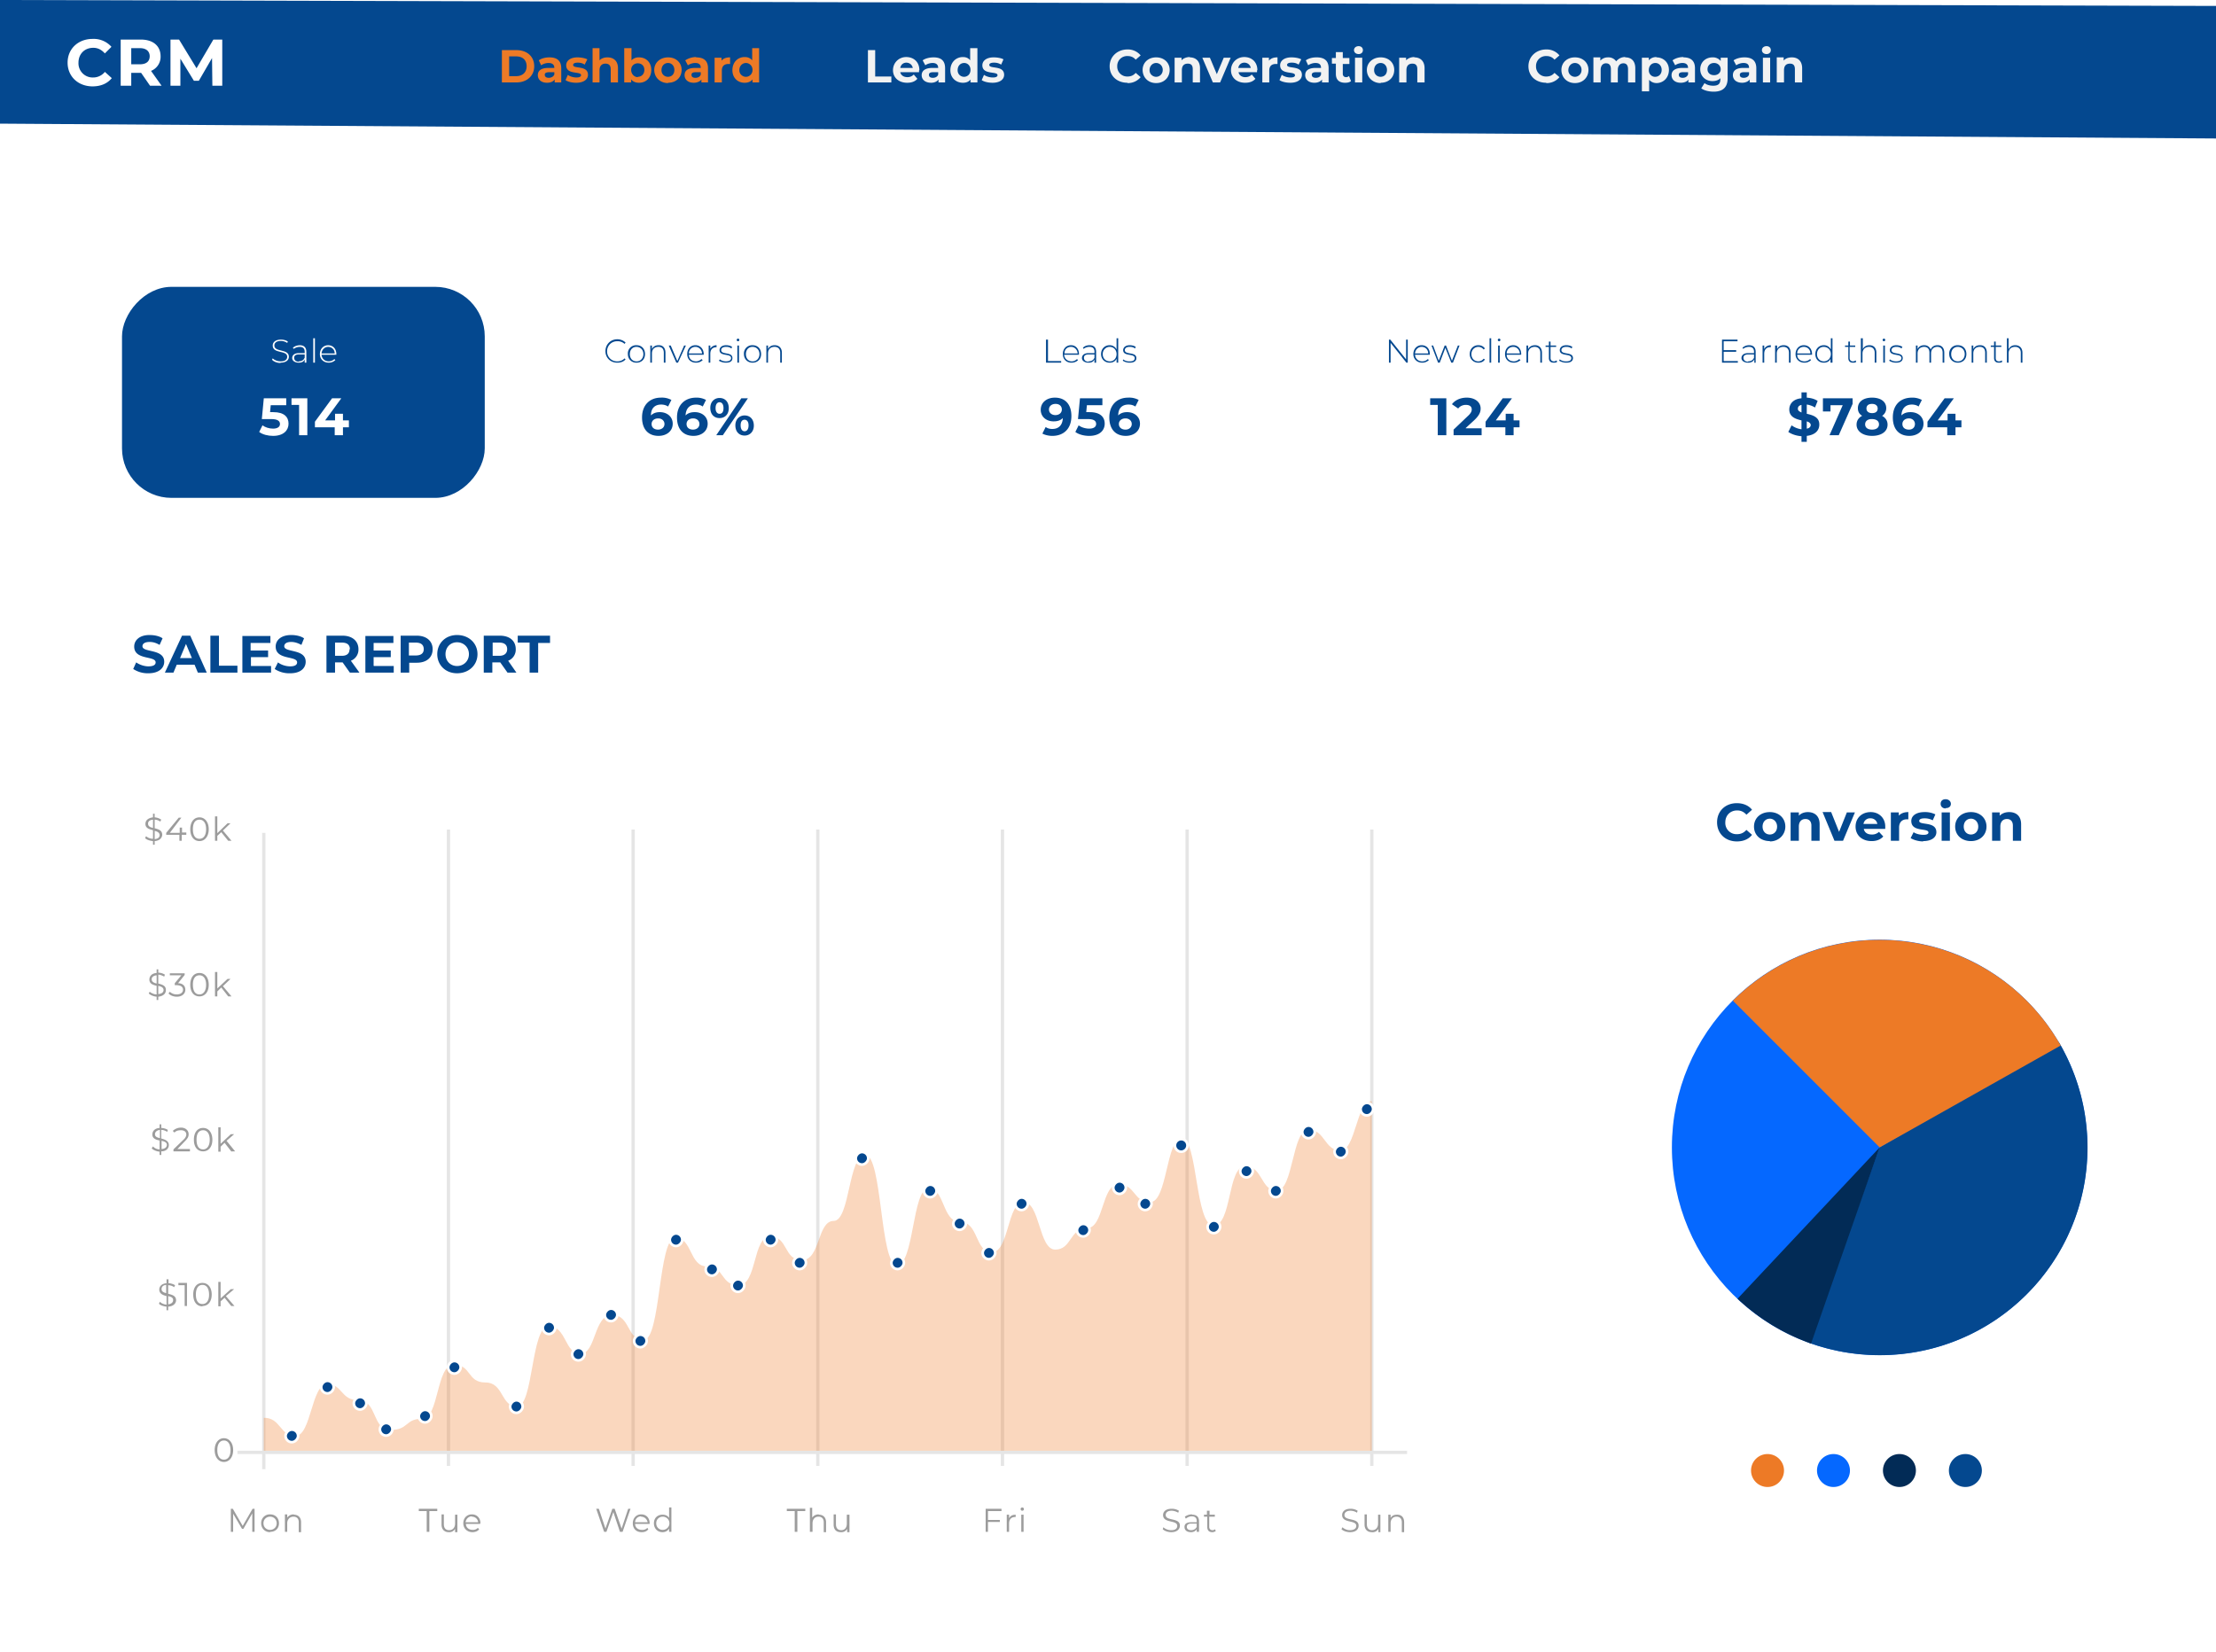 <svg width="672" height="501" fill="none" xmlns="http://www.w3.org/2000/svg"><g clip-path="url(#a)"><path fill="#fff" d="M0 0h672v501H0z"/><path d="M79.5 114.3h-2.1l.5-5.2h9.6v-3.5H74.3l-1.1 12.2h5.4c4.6 0 6 1.3 6 3.5 0 2-1.8 3.4-4.7 3.4-2.6 0-5-.9-6.6-2.2l-1.8 3.2a14 14 0 0 0 8.4 2.6c6 0 8.9-3.2 8.9-7.2s-2.7-6.8-9.3-6.8Zm31.7 5h-4V115h-4v4.5H96l10.4-13.8h-4.5L91 120v3h12.3v5h4v-5h4v-3.6Zm-.3-13.7v3.5h4.8V128h4.1v-22.4H111Z" fill="#fff"/><g clip-path="url(#b)"><path fill="#fff" d="M0 2h672v501H0z"/><path d="M79.5 116.3h-2.1l.5-5.2h9.6v-3.5H74.3l-1.1 12.2h5.4c4.6 0 6 1.3 6 3.5 0 2-1.8 3.4-4.7 3.4-2.6 0-5-.9-6.6-2.2l-1.8 3.2a14 14 0 0 0 8.4 2.6c6 0 8.9-3.2 8.9-7.2s-2.7-6.8-9.3-6.8Zm31.7 5h-4V117h-4v4.5H96l10.4-13.8h-4.5L91 122v3h12.3v5h4v-5h4v-3.6Zm-.3-13.7v3.5h4.8V130h4.1v-22.4H111Z" fill="#fff"/><g filter="url(#c)"><rect x="24" y="224" width="426" height="254" rx="15" fill="#fff"/></g><path d="m76.6 457.6-3 5.2-3-5.2H70v7h.7v-5.5l2.7 4.6h.4l2.7-4.7v5.6h.7v-7h-.6Zm5.3 7c1.6 0 2.7-1 2.7-2.6s-1.1-2.7-2.7-2.7a2.6 2.6 0 0 0-2.7 2.7c0 1.6 1.2 2.7 2.7 2.7Zm0-.6c-1.1 0-2-.8-2-2s.9-2 2-2 2 .8 2 2-.9 2-2 2Zm7.2-4.7c-.9 0-1.6.4-2 1v-1h-.7v5.3h.7V462c0-1.2.8-2 1.9-2 1 0 1.6.6 1.6 1.7v3h.7v-3c0-1.5-.9-2.3-2.2-2.3Z" fill="#9C9C9C"/><path fill="#E5E5E5" d="M79.5 252.6h1v193h-1z"/><path d="M129.4 464.6h.8v-6.3h2.4v-.7H127v.7h2.4v6.3Zm8.6-5.2v2.7c0 1.2-.7 2-1.8 2-1 0-1.6-.6-1.6-1.8v-3h-.7v3.1c0 1.5.9 2.3 2.2 2.3a2 2 0 0 0 1.9-1v1h.7v-5.3h-.7Zm7.7 2.6c0-1.6-1.1-2.7-2.6-2.7s-2.6 1.1-2.6 2.7 1.2 2.7 2.8 2.7c.8 0 1.6-.3 2-.9l-.4-.4a2 2 0 0 1-1.6.6c-1.1 0-2-.7-2-1.8h4.3v-.2Zm-2.6-2c1 0 1.8.7 1.9 1.7h-3.8c.1-1 .9-1.8 1.9-1.8Z" fill="#9C9C9C"/><path fill="#E5E5E5" d="M135.5 251.6h1v193h-1z"/><path d="m190.5 457.6-2 6-2.1-6h-.7l-2.1 6-2-6h-.8l2.4 7h.7l2.1-6 2 6h.8l2.4-7h-.7Zm6.5 4.4c0-1.6-1-2.7-2.6-2.7-1.4 0-2.5 1.1-2.5 2.7s1 2.7 2.7 2.7c.9 0 1.6-.3 2-.9l-.3-.4a2 2 0 0 1-1.7.6c-1.1 0-2-.7-2-1.8h4.4v-.2Zm-2.6-2c1 0 1.8.7 2 1.7h-3.8c0-1 .8-1.8 1.8-1.8Zm8.5-2.8v3.2c-.4-.7-1.1-1-2-1-1.5 0-2.6 1-2.6 2.6s1.1 2.7 2.6 2.7c.9 0 1.6-.4 2-1.1v1h.7v-7.4h-.7Zm-2 6.8c-1 0-1.9-.8-1.9-2s.9-2 2-2c1 0 2 .8 2 2s-1 2-2 2Z" fill="#9C9C9C"/><path fill="#E5E5E5" d="M191.5 251.6h1v193h-1z"/><path d="M241 464.6h.8v-6.3h2.4v-.7h-5.6v.7h2.4v6.3Zm7.3-5.3c-.9 0-1.6.4-2 1v-3h-.7v7.3h.8V462c0-1.2.7-2 1.8-2 1 0 1.6.6 1.6 1.7v3h.7v-3c0-1.5-.9-2.3-2.2-2.3Zm8.5 0v2.8c0 1.2-.6 2-1.7 2-1 0-1.6-.6-1.6-1.8v-3h-.7v3.1c0 1.5.8 2.3 2.2 2.3a2 2 0 0 0 1.9-1v1h.7v-5.3h-.8Z" fill="#9C9C9C"/><path fill="#E5E5E5" d="M247.5 251.6h1v193h-1z"/><path d="M303.7 458.3v-.7h-4.8v7h.7v-3h3.6v-.6h-3.6v-2.7h4Zm2.3 2.1v-1h-.7v5.2h.7V462c0-1.2.7-1.9 1.8-1.9h.2v-.7c-1 0-1.7.4-2 1.1Zm4-2.2c.3 0 .5-.2.5-.5s-.2-.5-.5-.5-.5.2-.5.5.2.5.5.5Zm-.3 6.4h.7v-5.2h-.7v5.2Z" fill="#9C9C9C"/><path fill="#E5E5E5" d="M303.5 251.6h1v193h-1z"/><path d="M355.2 464.7c1.7 0 2.6-.9 2.6-2 0-2.5-4.3-1.3-4.3-3.2 0-.7.5-1.3 1.8-1.3.6 0 1.3.2 2 .6l.2-.6a4 4 0 0 0-2.2-.6c-1.8 0-2.6.9-2.6 1.9 0 2.6 4.3 1.4 4.3 3.3 0 .7-.5 1.3-1.8 1.3-1 0-1.9-.4-2.4-.9l-.2.6c.5.5 1.5.9 2.6.9Zm6.3-5.4c-.9 0-1.6.3-2.2.7l.3.6c.5-.4 1.1-.7 1.8-.7 1 0 1.5.5 1.5 1.4v.4h-1.7c-1.5 0-2 .6-2 1.4 0 1 .7 1.6 2 1.6.8 0 1.4-.4 1.7-.9v.8h.7v-3.2c0-1.4-.8-2-2.1-2Zm-.3 4.8c-.8 0-1.3-.4-1.3-1 0-.5.3-1 1.3-1h1.7v1c-.3.6-.9 1-1.7 1Zm7.2-.3c-.2.2-.4.3-.7.3-.6 0-1-.4-1-1V460h1.7v-.6h-1.6v-1.2h-.8v1.2h-.9v.6h1v3.1c0 1 .5 1.6 1.5 1.6.4 0 .8-.1 1.1-.4l-.3-.5Z" fill="#9C9C9C"/><path fill="#E5E5E5" d="M359.5 251.6h1v193h-1z"/><path d="M409.4 464.7c1.8 0 2.6-.9 2.6-2 0-2.5-4.3-1.3-4.3-3.2 0-.7.6-1.3 1.8-1.3.7 0 1.4.2 2 .6l.2-.6a4 4 0 0 0-2.2-.6c-1.7 0-2.5.9-2.5 1.9 0 2.6 4.3 1.4 4.3 3.3 0 .7-.6 1.3-2 1.3-.8 0-1.7-.4-2.2-.9l-.3.6c.5.5 1.5.9 2.6.9Zm8.5-5.3v2.7c0 1.2-.7 2-1.8 2-1 0-1.6-.6-1.6-1.8v-3h-.7v3.1c0 1.5.9 2.3 2.2 2.3a2 2 0 0 0 2-1v1h.6v-5.3h-.7Zm5.8 0c-1 0-1.6.3-2 1v-1h-.7v5.2h.7V462c0-1.2.7-2 1.8-2 1 0 1.6.6 1.6 1.7v3h.7v-3c0-1.5-.8-2.3-2.1-2.3Z" fill="#9C9C9C"/><path fill="#E5E5E5" d="M415.5 251.6h1v193h-1z"/><path d="M67.9 443.4c1.6 0 2.8-1.4 2.8-3.6s-1.2-3.6-2.8-3.6c-1.6 0-2.8 1.4-2.8 3.6s1.2 3.6 2.8 3.6Zm0-.7c-1.2 0-2-1-2-2.9s.8-2.9 2-2.9 2 1 2 3c0 1.8-.8 2.8-2 2.8ZM53.4 394.4c0-1.4-1.2-1.7-2.4-2v-2.6c.6 0 1.3.2 1.8.6l.3-.6a4 4 0 0 0-2-.6V388h-.6v1.2c-1.5.1-2.2 1-2.2 1.9 0 1.3 1.1 1.7 2.2 2v2.6c-.8-.1-1.6-.4-2-.9l-.3.6c.4.5 1.4.8 2.3.9v1.1h.5v-1.1c1.6-.1 2.4-1 2.4-2ZM49 391c0-.7.4-1.2 1.4-1.3v2.5c-.8-.2-1.4-.5-1.4-1.2Zm2 4.6v-2.5c.8.2 1.5.4 1.5 1.2 0 .7-.5 1.2-1.6 1.3Zm3.1-6.5v.7H56v6.3h.7v-7h-2.4Zm7.3 7c1.6 0 2.8-1.2 2.8-3.5 0-2.2-1.2-3.5-2.8-3.5-1.7 0-2.8 1.3-2.8 3.5 0 2.3 1.1 3.6 2.8 3.6Zm0-.6c-1.3 0-2-1-2-2.9 0-1.8.7-2.9 2-2.9 1.2 0 2 1 2 3 0 1.8-.8 2.8-2 2.8Zm8.7.6h1l-2.6-3L71 391H70l-3.1 2.8v-5h-.7v7.4h.7v-1.5l1.2-1.1 2.1 2.6ZM51.2 347.3c0-1.3-1.2-1.7-2.3-2v-2.6c.6 0 1.2.2 1.8.6l.2-.6a4 4 0 0 0-2-.6V341h-.5v1.1c-1.5.1-2.2 1-2.2 2 0 1.2 1.1 1.6 2.2 1.8v2.7c-.8 0-1.6-.4-2-.9l-.4.6c.5.5 1.4.9 2.4 1v1h.5v-1.1c1.6 0 2.3-1 2.3-1.9ZM47 344c0-.6.5-1.2 1.5-1.3v2.5c-.8-.2-1.5-.4-1.5-1.2Zm2 4.6V346c.9.2 1.6.5 1.6 1.2s-.5 1.2-1.6 1.3Zm4.7 0 2.3-2.4c1-1 1.2-1.5 1.2-2.2 0-1.2-1-2-2.3-2-1.1 0-2 .5-2.5 1l.5.5c.5-.5 1-.7 2-.7s1.6.5 1.6 1.3c0 .4-.2 1-1 1.7l-2.9 2.8v.6h5v-.7h-4Zm7.9.6c1.6 0 2.8-1.3 2.8-3.5 0-2.3-1.2-3.6-2.8-3.6-1.7 0-2.8 1.3-2.8 3.6 0 2.2 1.1 3.5 2.8 3.5Zm0-.6c-1.3 0-2-1-2-3 0-1.8.7-2.8 2-2.8 1.2 0 2 1 2 2.9 0 1.8-.8 2.9-2 2.9Zm8.7.6h1l-2.6-3.2L71 344H70l-3.1 2.9v-5h-.7v7.4h.7v-1.5l1.2-1.2 2.1 2.7ZM50.3 300.2c0-1.3-1.2-1.6-2.3-1.9v-2.7c.6 0 1.2.3 1.8.6l.2-.6a4 4 0 0 0-2-.6V294h-.5v1.1c-1.5.1-2.2 1-2.2 2 0 1.3 1.1 1.6 2.2 1.9v2.6c-.8 0-1.6-.4-2.1-.8l-.3.5c.5.5 1.4.9 2.4 1v1h.5v-1c1.6-.2 2.3-1 2.3-2ZM46 297c0-.6.5-1.1 1.5-1.2v2.5c-.8-.2-1.5-.5-1.5-1.3Zm2 4.6V299c.9.2 1.6.5 1.6 1.3 0 .6-.5 1.1-1.6 1.2Zm6-3.4 2-2.5v-.5h-4.5v.6H55l-2 2.4v.6h.5c1.3 0 2 .5 2 1.4 0 .8-.7 1.4-1.9 1.4a3 3 0 0 1-2.1-.8l-.4.5c.5.6 1.5 1 2.5 1 1.7 0 2.6-1 2.6-2.1 0-1.2-.8-2-2.3-2Zm6.5 4c1.6 0 2.8-1.3 2.8-3.5 0-2.3-1.2-3.6-2.8-3.6-1.7 0-2.8 1.3-2.8 3.6 0 2.2 1.1 3.5 2.8 3.5Zm0-.6c-1.3 0-2-1-2-3 0-1.8.7-2.8 2-2.8 1.2 0 2 1 2 2.9 0 1.8-.8 2.9-2 2.9Zm8.7.6h1l-2.6-3.1 2.3-2.2H69l-3.1 2.9v-5h-.7v7.4h.7v-1.5l1.2-1.2 2.1 2.7ZM49.2 253.2c0-1.4-1.2-1.7-2.3-2v-2.6c.5 0 1.2.2 1.7.6l.3-.6a4 4 0 0 0-2-.7v-1.1h-.5v1.1c-1.6.2-2.3 1-2.3 2 0 1.3 1.2 1.6 2.3 1.9v2.6c-.9 0-1.7-.4-2.1-.8l-.3.6c.5.5 1.4.8 2.4.9v1.1h.5v-1.1c1.5-.1 2.3-1 2.3-2Zm-4.3-3.4c0-.6.4-1.1 1.5-1.2v2.5c-.9-.2-1.5-.5-1.5-1.3Zm2 4.6V252c.8.2 1.5.5 1.5 1.3 0 .6-.4 1.1-1.5 1.2Zm9.7-1.9h-1.4V251h-.7v1.6h-3L55 248h-.8l-3.8 4.6v.6h4v1.8h.7v-1.8h1.4v-.7Zm3.9 2.6c1.6 0 2.8-1.4 2.8-3.6s-1.2-3.6-2.8-3.6c-1.7 0-2.8 1.4-2.8 3.6s1.1 3.6 2.8 3.6Zm0-.7c-1.3 0-2-1-2-2.9s.7-2.9 2-2.9c1.2 0 2 1 2 2.9s-.8 2.9-2 2.9Zm8.7.6h1l-2.6-3.1 2.3-2.2H69l-3.1 3v-5.1h-.7v7.4h.7v-1.5l1.2-1.1 2.1 2.6Z" fill="#9C9C9C"/><path d="M45 204.2c3.2 0 4.8-1.6 4.8-3.5 0-4-6.6-2.7-6.6-4.7 0-.7.6-1.3 2.2-1.3 1 0 2 .3 3 .9l.9-2c-1-.7-2.5-1-4-1-3 0-4.6 1.6-4.6 3.5 0 4.2 6.5 2.7 6.5 4.8 0 .7-.6 1.2-2.2 1.2-1.3 0-2.7-.5-3.7-1.2l-.9 2a8 8 0 0 0 4.6 1.3ZM60 204h2.7l-5-11.2h-2.5L50 204h2.6l1-2.4H59l1 2.4Zm-5.4-4.4 1.8-4.3 1.8 4.3h-3.6Zm9.3 4.4H72v-2.1h-5.6v-9.1h-2.6V204Zm12.2-2v-2.7h5.2v-2H76V195H82v-2.1h-8.5V204h8.7v-2h-6Zm11.9 2.2c3.2 0 4.7-1.6 4.7-3.5 0-4-6.5-2.7-6.5-4.7 0-.7.6-1.3 2.1-1.3 1 0 2 .3 3.1.9l.8-2c-1-.7-2.5-1-3.9-1-3.1 0-4.7 1.6-4.7 3.5 0 4.2 6.5 2.7 6.5 4.8 0 .7-.6 1.2-2.1 1.2-1.4 0-2.8-.5-3.7-1.2l-1 2a8 8 0 0 0 4.7 1.3Zm21-.2-2.6-3.6a3.6 3.6 0 0 0 2.3-3.5c0-2.5-1.9-4.1-4.8-4.1h-4.9V204h2.6v-3.1h2.3l2.2 3.1h2.8Zm-3-7.1c0 1.2-.7 2-2.3 2h-2.1v-4h2.1c1.6 0 2.4.7 2.4 2Zm7.3 5v-2.6h5.2v-2h-5.2V195h6v-2.1h-8.5V204h8.6v-2h-6Zm13-9.1h-4.8V204h2.6v-3h2.3c3 0 4.8-1.6 4.8-4.1 0-2.5-1.9-4.1-4.8-4.1Zm0 6H124v-3.9h2.1c1.6 0 2.4.7 2.4 2 0 1.2-.8 1.9-2.4 1.9Zm12.3 5.4c3.6 0 6.2-2.5 6.2-5.8s-2.6-5.8-6.2-5.8c-3.5 0-6 2.5-6 5.8s2.5 5.8 6 5.8Zm0-2.2c-2 0-3.5-1.5-3.5-3.6s1.5-3.6 3.5-3.6 3.6 1.5 3.6 3.6-1.6 3.6-3.6 3.6Zm18 2-2.5-3.6a3.6 3.6 0 0 0 2.3-3.5c0-2.5-1.8-4.1-4.8-4.1h-4.9V204h2.6v-3.1h2.4l2.2 3.1h2.7Zm-2.8-7.1c0 1.2-.8 2-2.4 2h-2v-4h2c1.6 0 2.4.7 2.4 2Zm6.9 7.1h2.5v-9h3.6v-2.2H157v2.1h3.6v9.1Z" fill="#04488F"/><g filter="url(#d)"><rect x="481" y="219" width="170" height="254" rx="15" fill="#fff"/></g><circle cx="570" cy="348" r="63" fill="#0568FF"/><path d="M624.3 316a63 63 0 0 1-75.6 91.3L570 348l54.3-32Z" fill="#04488F"/><path d="M525.5 303.5a63 63 0 0 1 99.4 13.6L570 348l-44.5-44.5Z" fill="#ED7A26"/><path d="M549.2 407.5a63 63 0 0 1-22.3-13.6L570 348l-20.8 59.5Z" fill="#022B56"/><path fill="#E5E5E5" d="M72 440h354.7v1H72z"/><circle cx="536" cy="446" r="5" fill="#ED7A26"/><circle cx="556" cy="446" r="5" fill="#0568FF"/><circle cx="576" cy="446" r="5" fill="#022B56"/><circle cx="596" cy="446" r="5" fill="#04488F"/><path d="M526.7 255.2c2 0 3.6-.7 4.6-2l-1.7-1.5c-.7.8-1.6 1.3-2.8 1.3a3.4 3.4 0 0 1-3.6-3.6c0-2.1 1.5-3.6 3.6-3.6 1.2 0 2.1.5 2.8 1.3l1.7-1.5c-1-1.3-2.7-2-4.6-2-3.5 0-6 2.4-6 5.8s2.5 5.8 6 5.8Zm10 0c2.7 0 4.7-2 4.7-4.5 0-2.6-2-4.4-4.7-4.4-2.8 0-4.8 1.8-4.8 4.4 0 2.6 2 4.4 4.8 4.4Zm0-2.1c-1.3 0-2.2-1-2.2-2.4 0-1.5 1-2.4 2.2-2.4 1.2 0 2.2 1 2.2 2.4 0 1.5-1 2.4-2.2 2.4Zm11.6-6.8c-1.2 0-2.2.4-2.8 1.1v-1H543v8.6h2.5v-4.3c0-1.5.8-2.3 2-2.3 1.1 0 1.8.7 1.8 2v4.6h2.5v-5c0-2.6-1.6-3.7-3.6-3.7Zm11.8 0-2.4 6-2.4-6h-2.6l3.6 8.7h2.6l3.6-8.6h-2.4Zm11.6 4.4c0-2.7-2-4.4-4.4-4.4-2.7 0-4.6 1.8-4.6 4.4 0 2.6 1.9 4.4 4.9 4.4 1.5 0 2.7-.5 3.5-1.4l-1.3-1.4a3 3 0 0 1-2.2.8c-1.3 0-2.2-.6-2.4-1.7h6.5v-.7Zm-4.4-2.5a2 2 0 0 1 2 1.7h-4.2a2 2 0 0 1 2.2-1.7Zm8.5-.7v-1.1h-2.4v8.6h2.5v-4c0-1.7 1-2.5 2.3-2.5h.5v-2.2c-1.3 0-2.3.4-3 1.2Zm7.4 7.6c2.5 0 4-1.1 4-2.7 0-3.4-5.2-2-5.2-3.4 0-.5.5-.8 1.6-.8a5 5 0 0 1 2.5.6l.8-1.8a7 7 0 0 0-3.3-.7c-2.5 0-4 1.1-4 2.7 0 3.5 5.2 2 5.2 3.5 0 .4-.4.7-1.5.7s-2.3-.3-3-.8l-.9 1.8c.8.5 2.3 1 3.8 1Zm6.8-10c1 0 1.6-.5 1.6-1.3s-.7-1.4-1.6-1.4c-1 0-1.5.6-1.5 1.4 0 .8.6 1.4 1.5 1.4Zm-1.2 9.9h2.5v-8.6h-2.5v8.6Zm8.9.1c2.7 0 4.7-1.8 4.7-4.4 0-2.6-2-4.4-4.7-4.4-2.8 0-4.8 1.8-4.8 4.4 0 2.6 2 4.4 4.8 4.4Zm0-2c-1.3 0-2.2-1-2.2-2.4 0-1.5 1-2.4 2.2-2.4 1.2 0 2.2 1 2.2 2.4 0 1.5-1 2.4-2.2 2.4Zm11.6-6.8c-1.2 0-2.2.4-2.9 1.1v-1h-2.3v8.6h2.5v-4.3c0-1.5.8-2.3 2-2.3 1.1 0 1.8.7 1.8 2v4.6h2.5v-5c0-2.6-1.6-3.7-3.6-3.7Z" fill="#04488F"/></g><g filter="url(#e)"><rect width="110" height="64" rx="15" transform="matrix(1 0 0 -1 156 147)" fill="#fff"/></g><g filter="url(#f)"><rect width="110" height="64" rx="15" transform="matrix(1 0 0 -1 37 147)" fill="#04488F"/></g><g filter="url(#g)"><rect width="110" height="64" rx="15" transform="matrix(1 0 0 -1 275 147)" fill="#fff"/></g><g filter="url(#h)"><rect width="110" height="64" rx="15" transform="matrix(1 0 0 -1 394 147)" fill="#fff"/></g><g filter="url(#i)"><rect width="110" height="64" rx="15" transform="matrix(1 0 0 -1 513 147)" fill="#fff"/></g><path d="m0 0 672 1.8V42L0 37.5V0ZM200.1 125c-1.1 0-2 .3-2.7 1 0-2.2 1.2-3.3 3.1-3.3.8 0 1.5.2 2.1.6l1-2a6 6 0 0 0-3.2-.7c-3.3 0-5.7 2.2-5.7 6 0 3.7 2 5.6 5 5.6 2.4 0 4.3-1.4 4.3-3.7 0-2.1-1.7-3.5-3.9-3.5Zm-.5 5.3c-1.3 0-2-.7-2-1.7s.8-1.7 2-1.7c1.1 0 1.9.7 1.9 1.7s-.8 1.7-2 1.7Zm11.1-5.3c-1.2 0-2.1.3-2.8 1 .1-2.2 1.3-3.3 3.2-3.3.7 0 1.5.2 2 .6l1-2a6 6 0 0 0-3-.7c-3.4 0-5.8 2.2-5.8 6 0 3.7 2 5.6 5 5.6 2.4 0 4.3-1.4 4.3-3.7 0-2.1-1.7-3.5-3.9-3.5Zm-.5 5.3c-1.3 0-2-.7-2-1.7s.8-1.7 2-1.7c1.1 0 1.9.7 1.9 1.7s-.8 1.7-2 1.7Zm8-3.5c1.6 0 2.8-1.1 2.8-3 0-2-1.2-3.1-2.8-3.1-1.6 0-2.8 1.2-2.8 3 0 2 1.2 3.1 2.8 3.1Zm-1 5.2h2l7.6-11.2h-2l-7.6 11.2Zm1-6.5c-.7 0-1.2-.6-1.2-1.7 0-1.2.5-1.8 1.2-1.8s1.2.6 1.2 1.8c0 1.2-.5 1.7-1.2 1.7Zm7.6 6.6c1.6 0 2.8-1.2 2.8-3 0-2-1.2-3.1-2.8-3.1-1.6 0-2.8 1.2-2.8 3 0 2 1.2 3.1 2.8 3.1Zm0-1.3c-.7 0-1.2-.6-1.2-1.8 0-1.2.5-1.7 1.2-1.7s1.2.6 1.2 1.7c0 1.2-.5 1.8-1.2 1.8ZM319.9 120.6c-2.4 0-4.3 1.4-4.3 3.7 0 2.1 1.7 3.5 3.9 3.5 1.2 0 2.1-.3 2.8-1-.1 2.2-1.3 3.3-3.2 3.3-.8 0-1.5-.2-2-.6l-1 2c.7.4 1.9.7 3 .7 3.5 0 5.8-2.2 5.8-6 0-3.7-2-5.6-5-5.6Zm.2 5.3c-1.2 0-2-.7-2-1.7s.8-1.7 2-1.7 1.9.7 1.9 1.7-.8 1.7-2 1.7Zm10.3-.9h-1l.2-2.1h4.7v-2.1h-6.8l-.6 6.3h2.9c2 0 2.6.6 2.6 1.5s-.8 1.4-2.1 1.4c-1.2 0-2.4-.4-3.2-1l-1 2c1 .8 2.7 1.2 4.2 1.2 3.2 0 4.7-1.7 4.7-3.7s-1.3-3.5-4.6-3.5Zm11.4 0c-1.1 0-2 .3-2.7 1 0-2.2 1.2-3.3 3.1-3.3.8 0 1.5.2 2.1.6l1-2a6 6 0 0 0-3.2-.7c-3.3 0-5.7 2.2-5.7 6 0 3.7 2 5.6 5 5.6 2.4 0 4.3-1.4 4.3-3.7 0-2.1-1.7-3.5-3.9-3.5Zm-.5 5.3c-1.2 0-2-.7-2-1.7s.8-1.7 2-1.7c1.1 0 1.9.7 1.9 1.7s-.8 1.7-1.9 1.7ZM433.7 120.8v2h2.3v9.2h2.6v-11.2h-4.9Zm10.8 9 2.5-2.3c1.6-1.5 2-2.5 2-3.6 0-2-1.8-3.3-4.2-3.3-2 0-3.6.8-4.5 2l1.9 1.3c.5-.7 1.4-1.1 2.3-1.1 1.2 0 1.8.5 1.8 1.4 0 .5-.2 1.1-1.2 2l-4.3 4.1v1.7h8.5v-2.1h-4.8Zm16.3-2.3H459v-2h-2.4v2h-3l4.9-6.7h-2.8l-5.2 7.1v1.7h6v2.4h2.5v-2.4h1.8v-2ZM551.7 128.7c0-2.2-2-2.8-3.8-3.2v-2.8c.8.1 1.7.4 2.5.9l.8-2c-.9-.6-2-.9-3.3-1V119h-1.6v1.8c-2.5.2-3.7 1.7-3.7 3.4 0 2.3 2 2.9 3.7 3.3v2.7a6.5 6.5 0 0 1-3-1.2l-1 2c1 .7 2.5 1.2 4 1.3v1.7h1.6v-1.8c2.6-.3 3.8-1.7 3.8-3.4Zm-6.5-4.7c0-.6.3-1 1.1-1.2v2.3c-.7-.3-1.1-.6-1.1-1.1Zm2.7 6v-2.2c.7.2 1.2.6 1.2 1.1 0 .5-.4 1-1.2 1.1Zm4.9-9.2v4h2.3v-1.9h3.7l-4 9.1h2.8l4.2-9.5v-1.7h-9Zm18 5.3c.7-.5 1.2-1.3 1.2-2.3 0-2-1.7-3.2-4.3-3.2-2.6 0-4.3 1.2-4.3 3.2 0 1 .4 1.8 1.3 2.3-1.1.6-1.7 1.5-1.7 2.7 0 2 1.9 3.4 4.7 3.4 2.8 0 4.7-1.3 4.7-3.4 0-1.2-.6-2.1-1.7-2.7Zm-3.1-3.6c1 0 1.7.5 1.7 1.4 0 .9-.6 1.4-1.7 1.4-1 0-1.7-.5-1.7-1.4 0-.9.6-1.4 1.7-1.4Zm0 7.8c-1.3 0-2.1-.6-2.1-1.6s.8-1.6 2-1.6c1.4 0 2.2.6 2.2 1.6s-.8 1.6-2.1 1.6Zm11.7-5.3c-1.2 0-2.1.3-2.8 1 .1-2.2 1.3-3.3 3.2-3.3.7 0 1.5.2 2 .6l1-2a6 6 0 0 0-3-.7c-3.5 0-5.8 2.2-5.8 6 0 3.7 2 5.6 5 5.6 2.4 0 4.3-1.4 4.3-3.7 0-2.1-1.7-3.5-3.9-3.5Zm-.5 5.3c-1.3 0-2-.7-2-1.7s.8-1.7 2-1.7c1 0 1.8.7 1.8 1.7s-.7 1.7-1.8 1.7Zm16-2.8H593v-2h-2.4v2h-3l4.9-6.7h-2.8l-5.2 7.1v1.7h6v2.4h2.5v-2.4h1.8v-2Z" fill="#04488F"/><path d="M28 26.2c2.5 0 4.5-.8 5.9-2.5l-2.1-1.9a4.5 4.5 0 0 1-3.5 1.7 4.3 4.3 0 0 1-4.5-4.5c0-2.6 1.8-4.5 4.5-4.5 1.4 0 2.5.6 3.5 1.7l2-2a7.2 7.2 0 0 0-5.7-2.4c-4.4 0-7.6 3-7.6 7.2s3.2 7.2 7.6 7.2ZM49 26l-3.2-4.5a4.6 4.6 0 0 0 2.9-4.4c0-3.2-2.3-5.1-6-5.1h-6.1v14h3.2v-3.9h3l2.7 3.9h3.5Zm-3.6-9c0 1.6-1 2.5-3 2.5h-2.6v-4.9h2.6c2 0 3 1 3 2.5Zm22 9V12h-2.7l-5.1 8.7-5.3-8.7h-2.6v14h3v-8.2l4.1 6.7h1.5l4-6.9.1 8.4h3Z" fill="#fff"/><path d="M152.2 25h4.4c3.2 0 5.4-2 5.4-4.9 0-3-2.2-4.9-5.4-4.9h-4.4V25Zm2.2-1.9v-6h2.1c2 0 3.2 1.1 3.2 3s-1.3 3-3.2 3h-2Zm12.2-5.7c-1.2 0-2.4.3-3.2.9l.7 1.5c.6-.4 1.4-.7 2.2-.7 1.2 0 1.8.5 1.8 1.5h-1.8c-2.3 0-3.2.9-3.2 2.2 0 1.3 1 2.3 2.8 2.3 1.1 0 1.9-.4 2.3-1v.9h2v-4.3c0-2.3-1.3-3.3-3.6-3.3Zm-.2 6.2c-.7 0-1.2-.3-1.2-.9 0-.5.3-.8 1.4-.8h1.5v.7c-.3.7-1 1-1.7 1Zm8.3 1.5c2.3 0 3.6-1 3.6-2.4 0-3-4.5-1.7-4.5-3 0-.4.4-.7 1.4-.7.6 0 1.4.1 2.1.6l.8-1.6c-.8-.4-2-.6-3-.6-2.1 0-3.4 1-3.4 2.4 0 3 4.5 1.7 4.5 3 0 .4-.4.7-1.4.7-.9 0-2-.3-2.6-.8l-.7 1.6c.7.5 2 .8 3.2.8Zm9.5-7.7c-1 0-1.8.3-2.4.9v-3.7h-2.1V25h2.1v-3.7c0-1.4.8-2 1.8-2s1.6.5 1.6 1.7v4h2.2v-4.3c0-2.3-1.4-3.3-3.2-3.3Zm9.6 0a3 3 0 0 0-2.3.9v-3.7h-2.2V25h2.1v-.9c.6.7 1.4 1 2.4 1 2.1 0 3.7-1.5 3.7-3.9 0-2.3-1.6-3.8-3.7-3.8Zm-.4 6c-1 0-2-.9-2-2.2 0-1.3 1-2 2-2 1.1 0 2 .7 2 2s-.9 2.1-2 2.1Zm9.2 1.7c2.4 0 4.1-1.6 4.1-3.9 0-2.2-1.7-3.8-4.1-3.8-2.4 0-4.2 1.6-4.2 3.8 0 2.3 1.8 4 4.2 4Zm0-1.8c-1.1 0-2-.8-2-2 0-1.4.9-2.2 2-2.2 1 0 1.9.8 1.9 2.1s-.8 2.1-2 2.1Zm8.5-6c-1.2 0-2.4.4-3.3 1l.8 1.5c.6-.4 1.4-.7 2.2-.7 1.2 0 1.7.5 1.7 1.5h-1.7c-2.3 0-3.2.9-3.2 2.2 0 1.3 1 2.3 2.8 2.3 1 0 1.9-.4 2.3-1v.9h2v-4.3c0-2.3-1.3-3.3-3.6-3.3Zm-.2 6.3c-.8 0-1.2-.3-1.2-.9 0-.5.3-.8 1.3-.8h1.5v.7c-.2.7-.9 1-1.6 1Zm7.9-5.1v-1h-2.1V25h2.2v-3.6c0-1.4.8-2 2-2h.5v-2c-1.2 0-2 .3-2.6 1Zm9.3-3.9v3.7c-.6-.7-1.3-1-2.3-1-2.1 0-3.7 1.6-3.7 4 0 2.3 1.6 3.8 3.7 3.8 1 0 1.8-.3 2.4-1v.9h2V14.6h-2.1Zm-1.9 8.7c-1 0-2-.8-2-2 0-1.4 1-2.2 2-2.2s2 .8 2 2.1-1 2.1-2 2.1Z" fill="#ED7A26"/><path d="M263.2 25h7.1v-1.8h-4.9v-8h-2.2V25Zm15.6-3.7c0-2.5-1.7-4-4-4-2.2 0-4 1.7-4 4 0 2.2 1.7 3.8 4.3 3.8 1.4 0 2.4-.4 3.1-1.2l-1.1-1.3c-.5.5-1.1.8-1.9.8-1.2 0-2-.6-2.2-1.5h5.7v-.6Zm-4-2.3c1 0 1.8.6 2 1.6H273c.2-1 .9-1.6 1.9-1.6Zm8.3-1.6c-1.2 0-2.5.3-3.3.9l.8 1.5c.5-.4 1.4-.7 2.2-.7 1.1 0 1.7.5 1.7 1.5h-1.7c-2.3 0-3.3.9-3.3 2.2 0 1.3 1 2.3 2.9 2.3 1 0 1.8-.4 2.2-1v.9h2v-4.3c0-2.3-1.2-3.3-3.5-3.3Zm-.2 6.2c-.8 0-1.2-.3-1.2-.9 0-.5.3-.8 1.3-.8h1.5v.7c-.2.7-.9 1-1.6 1Zm11.3-9v3.7c-.5-.7-1.3-1-2.2-1-2.1 0-3.8 1.6-3.8 4 0 2.3 1.7 3.8 3.8 3.8 1 0 1.8-.3 2.3-1v.9h2.1V14.6h-2.2Zm-1.8 8.7c-1.1 0-2-.8-2-2 0-1.4.9-2.2 2-2.2 1 0 1.9.8 1.9 2.1s-.9 2.1-2 2.1Zm8.6 1.8c2.2 0 3.5-1 3.5-2.4 0-3-4.5-1.7-4.5-3 0-.4.4-.7 1.4-.7.7 0 1.4.1 2.2.6l.7-1.6c-.7-.4-1.9-.6-3-.6-2.1 0-3.4 1-3.4 2.4 0 3 4.6 1.7 4.6 3 0 .4-.4.7-1.4.7-1 0-2-.3-2.7-.8l-.7 1.6c.7.5 2 .8 3.3.8ZM341.9 25.2a5 5 0 0 0 4-1.8l-1.5-1.3c-.6.7-1.4 1.1-2.4 1.1a3 3 0 0 1-3.2-3.1A3 3 0 0 1 342 17c1 0 1.8.4 2.4 1.1l1.5-1.3a5 5 0 0 0-4-1.8c-3 0-5.4 2.1-5.4 5.1 0 3 2.3 5 5.4 5Zm8.7 0c2.4 0 4.1-1.7 4.1-4 0-2.2-1.7-3.8-4.1-3.8-2.4 0-4.1 1.6-4.1 3.8 0 2.3 1.7 4 4.1 4Zm0-1.9c-1 0-2-.8-2-2 0-1.4 1-2.2 2-2.2s2 .8 2 2.1-1 2.1-2 2.1Zm10.2-6c-1 0-2 .4-2.5 1v-.8h-2.1V25h2.2v-3.7c0-1.4.7-2 1.8-2 1 0 1.5.5 1.5 1.7v4h2.2v-4.3c0-2.3-1.4-3.3-3.1-3.3Zm10.3.2-2.1 5-2.1-5h-2.3l3.2 7.5h2.2l3.2-7.5h-2Zm10.2 3.8c0-2.5-1.7-4-4-4-2.2 0-4 1.7-4 4 0 2.2 1.7 3.8 4.3 3.8 1.4 0 2.4-.4 3.1-1.2l-1.1-1.3c-.5.5-1.1.8-2 .8-1 0-1.9-.6-2-1.5h5.6v-.6Zm-4-2.3c1 0 1.8.6 2 1.6h-3.8c.2-1 .9-1.6 1.9-1.6Zm7.5-.5v-1h-2V25h2.1v-3.6c0-1.4.8-2 2-2h.5v-2c-1.2 0-2 .3-2.6 1Zm6.5 6.6c2.2 0 3.5-1 3.5-2.4 0-3-4.5-1.7-4.5-3 0-.4.4-.7 1.4-.7.7 0 1.4.1 2.1.6l.8-1.6c-.7-.4-1.9-.6-3-.6-2.1 0-3.4 1-3.4 2.4 0 3 4.5 1.7 4.5 3 0 .4-.3.7-1.4.7-.9 0-1.9-.3-2.6-.8l-.7 1.6c.7.5 2 .8 3.3.8Zm7.9-7.7c-1.2 0-2.4.3-3.2.9l.7 1.5c.6-.4 1.4-.7 2.2-.7 1.2 0 1.7.5 1.7 1.5H399c-2.3 0-3.2.9-3.2 2.2 0 1.3 1 2.3 2.8 2.3 1.1 0 1.9-.4 2.3-1v.9h2v-4.3c0-2.3-1.3-3.3-3.6-3.3Zm-.2 6.2c-.7 0-1.2-.3-1.2-.9 0-.5.3-.8 1.3-.8h1.5v.7c-.2.7-.8 1-1.6 1Zm10-.5c-.2.2-.5.3-.8.3-.6 0-1-.4-1-1v-3h2v-1.8h-2v-1.8h-2.1v1.8h-1.2v1.7h1.2v3.1c0 1.8 1 2.7 2.8 2.7.7 0 1.3-.1 1.8-.5l-.6-1.5Zm3-6.7c.8 0 1.3-.5 1.3-1.2s-.5-1.2-1.3-1.2-1.4.5-1.4 1.2.6 1.2 1.4 1.2Zm-1.1 8.6h2.2v-7.5h-2.2V25Zm7.8.1c2.4 0 4.1-1.6 4.1-3.9 0-2.2-1.7-3.8-4.1-3.8-2.4 0-4.2 1.6-4.2 3.8 0 2.3 1.8 4 4.2 4Zm0-1.8c-1.1 0-2-.8-2-2 0-1.4.9-2.2 2-2.2 1 0 1.9.8 1.9 2.1s-.8 2.1-2 2.1Zm10.2-6c-1 0-2 .4-2.5 1v-.8h-2.1V25h2.2v-3.7c0-1.4.7-2 1.8-2 1 0 1.5.5 1.5 1.7v4h2.2v-4.3c0-2.3-1.4-3.3-3.1-3.3ZM468.9 25.2a5 5 0 0 0 4-1.8l-1.5-1.3c-.6.7-1.4 1.1-2.4 1.1a3 3 0 0 1-3.2-3.1A3 3 0 0 1 469 17c1 0 1.8.4 2.4 1.1l1.5-1.3a5 5 0 0 0-4-1.8c-3 0-5.4 2.1-5.4 5.1 0 3 2.3 5 5.4 5Zm8.7 0c2.4 0 4.1-1.7 4.1-4 0-2.2-1.7-3.8-4.1-3.8-2.4 0-4.1 1.6-4.1 3.8 0 2.3 1.7 4 4.1 4Zm0-1.9c-1 0-2-.8-2-2 0-1.4 1-2.2 2-2.2s2 .8 2 2.1-1 2.1-2 2.1Zm15.2-6c-1.1 0-2 .5-2.7 1.3a2.8 2.8 0 0 0-2.5-1.2 3 3 0 0 0-2.3 1v-1h-2.1V25h2.2v-3.8c0-1.3.7-2 1.6-2 1 0 1.5.6 1.5 1.8v4h2.1v-3.8c0-1.3.7-2 1.7-2 .9 0 1.4.6 1.4 1.8v4h2.2v-4.3c0-2.3-1.3-3.3-3-3.3Zm9.5 0c-1 0-1.8.4-2.3 1v-.8h-2.1v10.2h2.2v-3.5a3 3 0 0 0 2.2 1c2.1 0 3.8-1.6 3.8-4 0-2.3-1.7-3.8-3.8-3.8Zm-.4 6c-1 0-1.9-.8-1.9-2 0-1.4.9-2.2 2-2.2 1 0 1.9.8 1.9 2.1s-.9 2.1-2 2.1Zm8.6-6c-1.3 0-2.5.4-3.3 1l.8 1.5c.5-.4 1.4-.7 2.2-.7 1.1 0 1.7.5 1.7 1.5h-1.7c-2.3 0-3.3.9-3.3 2.2 0 1.3 1 2.3 2.8 2.3 1.1 0 2-.4 2.3-1v.9h2v-4.3c0-2.3-1.3-3.3-3.5-3.3Zm-.2 6.3c-.8 0-1.2-.3-1.2-.9 0-.5.3-.8 1.3-.8h1.5v.7c-.3.7-.9 1-1.6 1Zm11.5-6.1v1a3 3 0 0 0-2.5-1.1c-2 0-3.7 1.4-3.7 3.6s1.7 3.6 3.7 3.6c1 0 1.9-.3 2.4-.9v.3c0 1.4-.6 2-2.2 2-1 0-2-.3-2.6-.8l-1 1.6c1 .7 2.4 1 3.8 1 2.7 0 4.2-1.3 4.2-4v-6.3h-2Zm-2 5.3c-1.2 0-2-.7-2-1.8s.8-1.9 2-1.9c1.1 0 2 .8 2 1.9 0 1.1-.9 1.8-2 1.8Zm9.2-5.4c-1.2 0-2.4.3-3.3.9l.8 1.5c.6-.4 1.4-.7 2.2-.7 1.2 0 1.7.5 1.7 1.5h-1.7c-2.3 0-3.2.9-3.2 2.2 0 1.3 1 2.3 2.8 2.3 1 0 1.9-.4 2.3-1v.9h2v-4.3c0-2.3-1.3-3.3-3.6-3.3Zm-.2 6.2c-.8 0-1.2-.3-1.2-.9 0-.5.3-.8 1.3-.8h1.5v.7c-.2.7-.9 1-1.6 1Zm6.9-7.2c.8 0 1.3-.5 1.3-1.2s-.5-1.2-1.3-1.2-1.4.5-1.4 1.2.6 1.2 1.4 1.2Zm-1.1 8.6h2.2v-7.5h-2.2V25Zm8.8-7.6c-1 0-2 .3-2.5 1v-1h-2.1V25h2.2v-3.7c0-1.4.7-2 1.8-2 1 0 1.5.5 1.5 1.7v4h2.2v-4.3c0-2.3-1.4-3.3-3.1-3.3Z" fill="#F2F2F2"/><path d="M82.9 125h-1l.2-2.1h4.7v-2.1H80l-.6 6.3h2.8c2 0 2.7.6 2.7 1.5s-.8 1.4-2.1 1.4c-1.2 0-2.4-.4-3.2-1l-1 2c1 .8 2.7 1.2 4.2 1.2 3.2 0 4.7-1.7 4.7-3.7s-1.3-3.5-4.6-3.5Zm5.5-4.2v2h2.3v9.2h2.5v-11.2h-4.8Zm17.4 6.7H104v-2h-2.4v2h-3l4.9-6.7h-2.8l-5.2 7.1v1.7h6v2.4h2.5v-2.4h1.8v-2ZM85 110c1.8 0 2.6-.8 2.6-1.8 0-2.5-4.4-1.3-4.4-3.4 0-.8.6-1.4 2-1.4.6 0 1.3.2 1.9.6l.2-.4c-.5-.4-1.3-.6-2.1-.6-1.7 0-2.5.8-2.5 1.8 0 2.6 4.4 1.3 4.4 3.4 0 .8-.6 1.4-2 1.4-1 0-1.9-.4-2.4-.9l-.2.4c.5.6 1.5 1 2.6 1Zm6-5.3c-.9 0-1.7.3-2.2.8l.3.3c.4-.3 1-.6 1.8-.6 1 0 1.5.5 1.5 1.5v.4h-1.8c-1.4 0-2 .7-2 1.5s.8 1.4 2 1.4c.9 0 1.5-.3 1.8-1v1h.5v-3.3c0-1.3-.7-2-2-2Zm-.4 5c-.9 0-1.4-.5-1.4-1.2 0-.6.4-1 1.4-1h1.8v1c-.3.7-.9 1.1-1.8 1.1Zm4.4.3h.5v-7.4H95v7.4Zm7-2.6c0-1.6-1-2.7-2.5-2.7-1.4 0-2.5 1.1-2.5 2.7 0 1.5 1.1 2.6 2.7 2.6.8 0 1.5-.3 2-.8l-.3-.3c-.4.4-1 .7-1.7.7-1.2 0-2.1-.8-2.2-2h4.5v-.2Zm-2.5-2.2c1.1 0 2 .8 2 2h-4c.1-1.2 1-2 2-2Z" fill="#fff"/><path d="M317.2 110h4.6v-.5h-4V103h-.6v7Zm10-2.6c0-1.6-1-2.7-2.4-2.7-1.5 0-2.5 1.1-2.5 2.7 0 1.5 1 2.6 2.6 2.6.8 0 1.6-.3 2-.8l-.3-.3c-.4.4-1 .7-1.6.7-1.3 0-2.2-.8-2.3-2h4.5v-.2Zm-2.4-2.2c1 0 1.9.8 2 2h-4c0-1.2.8-2 2-2Zm5.6-.5c-.8 0-1.6.3-2 .8l.2.3c.4-.3 1-.6 1.8-.6 1 0 1.5.5 1.5 1.5v.4h-1.8c-1.4 0-2 .7-2 1.5s.8 1.4 2 1.4c.9 0 1.5-.3 1.8-1v1h.5v-3.3c0-1.3-.7-2-2-2Zm-.3 5c-.9 0-1.4-.5-1.4-1.2 0-.6.4-1 1.4-1h1.8v1c-.3.7-.9 1.1-1.8 1.1Zm8.5-7.1v3.4a2.3 2.3 0 0 0-2.1-1.3c-1.5 0-2.6 1.1-2.6 2.7 0 1.5 1.1 2.6 2.6 2.6 1 0 1.7-.4 2.1-1.2v1.2h.5v-7.4h-.5Zm-2 7c-1.3 0-2.2-.9-2.2-2.2 0-1.3 1-2.2 2.1-2.2 1.2 0 2.1.9 2.1 2.2 0 1.3-.9 2.2-2 2.2Zm6 .4c1.3 0 2-.5 2-1.4 0-2-3.5-.9-3.5-2.4 0-.6.5-1 1.5-1 .6 0 1.1.1 1.6.5l.2-.5c-.4-.3-1.1-.5-1.8-.5-1.3 0-2 .7-2 1.5 0 2 3.5.9 3.5 2.4 0 .6-.4 1-1.5 1a3 3 0 0 1-2-.6l-.1.4c.4.3 1.2.6 2 .6ZM187.2 110c1 0 1.9-.3 2.5-1l-.3-.3a3 3 0 0 1-2.2.9 3 3 0 0 1-3.1-3.1 3 3 0 0 1 3.1-3 3 3 0 0 1 2.2.8l.3-.4c-.6-.6-1.5-1-2.5-1-2.1 0-3.6 1.6-3.6 3.6s1.5 3.5 3.6 3.5Zm5.8 0c1.5 0 2.6-1 2.6-2.6s-1-2.7-2.6-2.7a2.5 2.5 0 0 0-2.6 2.7c0 1.5 1.1 2.6 2.6 2.6Zm0-.4c-1.2 0-2-.9-2-2.2 0-1.3.8-2.2 2-2.2s2.1.9 2.1 2.2c0 1.3-.9 2.2-2 2.2Zm6.7-4.9c-1 0-1.7.5-2 1.2v-1.1h-.5v5.2h.5v-2.8c0-1.2.7-2 2-2 1 0 1.6.6 1.6 1.8v3h.5v-3c0-1.5-.8-2.3-2-2.3Zm7.8 0-2.1 4.8-2-4.7h-.6l2.3 5.2h.5l2.4-5.2h-.5Zm5.9 2.7c0-1.6-1.1-2.7-2.5-2.7-1.5 0-2.5 1.1-2.5 2.7 0 1.5 1 2.6 2.7 2.6.8 0 1.5-.3 2-.8l-.4-.3c-.4.4-1 .7-1.6.7-1.3 0-2.2-.8-2.2-2h4.5v-.2Zm-2.5-2.2c1 0 1.9.8 2 2h-4c0-1.2.9-2 2-2Zm4.5.7v-1.1h-.5v5.2h.5v-2.7c0-1.3.7-2 1.9-2v-.6c-.9 0-1.6.5-2 1.2Zm4.7 4.1c1.4 0 2-.5 2-1.4 0-2-3.4-.9-3.4-2.4 0-.6.5-1 1.5-1 .6 0 1.1.1 1.6.5l.2-.5c-.4-.3-1.1-.5-1.8-.5-1.3 0-2 .7-2 1.5 0 2 3.5.9 3.5 2.4 0 .6-.5 1-1.6 1a3 3 0 0 1-1.8-.6l-.3.4c.4.3 1.3.6 2.1.6Zm3.7-6.5a.4.4 0 1 0 0-.8c-.2 0-.4.2-.4.4s.2.4.4.4Zm-.2 6.5h.5v-5.2h-.5v5.2Zm4.6 0c1.5 0 2.6-1 2.6-2.6s-1-2.7-2.6-2.7a2.5 2.5 0 0 0-2.6 2.7c0 1.5 1.1 2.6 2.6 2.6Zm0-.4c-1.2 0-2-.9-2-2.2 0-1.3.8-2.2 2-2.2s2.1.9 2.1 2.2c0 1.3-.9 2.2-2 2.2Zm6.7-4.9c-1 0-1.7.5-2 1.2v-1.1h-.5v5.2h.5v-2.8c0-1.2.7-2 2-2 1 0 1.7.6 1.7 1.8v3h.5v-3c0-1.5-.9-2.3-2.2-2.3ZM426.4 103v6l-4.8-6h-.4v7h.5v-6l4.8 6h.4v-7h-.5Zm7.2 4.4c0-1.6-1-2.7-2.5-2.7-1.4 0-2.5 1.1-2.5 2.7 0 1.5 1.1 2.6 2.7 2.6.8 0 1.5-.3 2-.8l-.3-.3c-.4.4-1 .7-1.7.7-1.2 0-2.1-.8-2.2-2h4.5v-.2Zm-2.5-2.2c1.1 0 2 .8 2 2h-4c.1-1.2 1-2 2-2Zm11-.4-1.8 4.6-1.8-4.6h-.4l-1.8 4.6-1.7-4.6h-.5l2 5.2h.5l1.7-4.5 1.8 4.5h.5l2-5.2h-.5Zm6.2 5.2c.9 0 1.6-.3 2-1l-.4-.2a2 2 0 0 1-1.6.8c-1.2 0-2.1-.9-2.1-2.2 0-1.3 1-2.2 2.1-2.2a2 2 0 0 1 1.6.8l.4-.3c-.4-.6-1.1-1-2-1-1.5 0-2.6 1.1-2.6 2.7 0 1.5 1.1 2.6 2.6 2.6Zm3.4 0h.5v-7.4h-.5v7.4Zm2.9-6.5a.4.4 0 1 0 0-.8c-.2 0-.4.2-.4.4s.2.4.4.4Zm-.3 6.5h.5v-5.2h-.5v5.2Zm7-2.6c0-1.6-1-2.7-2.4-2.7-1.5 0-2.5 1.1-2.5 2.7 0 1.5 1 2.6 2.7 2.6.7 0 1.5-.3 2-.8l-.4-.3c-.4.4-1 .7-1.6.7-1.3 0-2.2-.8-2.2-2h4.4v-.2Zm-2.4-2.2c1 0 1.9.8 2 2h-4c0-1.2.9-2 2-2Zm6.6-.5c-1 0-1.8.5-2.1 1.2v-1.1h-.5v5.2h.5v-2.8c0-1.2.8-2 2-2 1 0 1.7.6 1.7 1.8v3h.5v-3c0-1.5-.9-2.3-2.1-2.3Zm6.5 4.6c-.2.2-.5.3-.8.3-.6 0-1-.4-1-1v-3.4h1.7v-.4h-1.7v-1.2h-.5v1.2h-1v.4h1v3.4c0 .9.5 1.4 1.5 1.4.3 0 .8 0 1-.3l-.2-.4Zm3 .7c1.3 0 2-.5 2-1.4 0-2-3.5-.9-3.5-2.4 0-.6.5-1 1.5-1 .6 0 1.1.1 1.6.5l.2-.5c-.4-.3-1.1-.5-1.8-.5-1.3 0-2 .7-2 1.5 0 2 3.5.9 3.5 2.4 0 .6-.4 1-1.5 1a3 3 0 0 1-2-.6l-.2.4c.5.3 1.3.6 2.1.6ZM522.7 109.5v-2.8h3.8v-.5h-3.8v-2.7h4.2v-.5h-4.7v7h4.8v-.5h-4.3Zm7.7-4.8c-.8 0-1.5.3-2 .8l.2.3c.4-.3 1-.6 1.8-.6 1 0 1.5.5 1.5 1.5v.4h-1.8c-1.4 0-2 .7-2 1.5s.8 1.4 2 1.4c.9 0 1.5-.3 1.9-1v1h.4v-3.3c0-1.3-.7-2-2-2Zm-.3 5c-.9 0-1.4-.5-1.4-1.2 0-.6.4-1 1.5-1h1.7v1c-.3.7-.9 1.1-1.8 1.1Zm4.9-3.8v-1.1h-.5v5.2h.5v-2.7c0-1.3.7-2 1.8-2h.2v-.6c-1 0-1.7.5-2 1.2Zm5.9-1.2c-1 0-1.7.5-2 1.2v-1.1h-.6v5.2h.5v-2.8c0-1.2.8-2 2-2 1 0 1.7.6 1.7 1.8v3h.5v-3c0-1.5-.8-2.3-2.1-2.3Zm8.6 2.7c0-1.6-1-2.7-2.5-2.7-1.4 0-2.5 1.1-2.5 2.7 0 1.5 1.1 2.6 2.7 2.6.8 0 1.5-.3 2-.8l-.3-.3c-.4.4-1 .7-1.7.7-1.2 0-2.2-.8-2.2-2h4.5v-.2Zm-2.5-2.2c1.1 0 2 .8 2 2h-4c0-1.2.9-2 2-2Zm8.2-2.6v3.4a2.3 2.3 0 0 0-2.1-1.3c-1.5 0-2.6 1.1-2.6 2.7 0 1.5 1 2.6 2.6 2.6.9 0 1.7-.4 2-1.2v1.2h.6v-7.4h-.5Zm-2.1 7c-1.2 0-2.1-.9-2.1-2.2 0-1.3.9-2.2 2-2.2 1.3 0 2.2.9 2.2 2.2 0 1.3-1 2.2-2.1 2.2Zm9.6-.3c-.2.2-.5.3-.8.3-.6 0-1-.4-1-1v-3.4h1.7v-.4H561v-1.2h-.5v1.2h-1v.4h1v3.4c0 .9.5 1.4 1.4 1.4.4 0 .8 0 1-.3l-.2-.4Zm4.2-4.6c-1 0-1.7.5-2 1.2v-3.3h-.6v7.4h.5v-2.8c0-1.2.8-2 2-2 1 0 1.7.6 1.7 1.8v3h.5v-3c0-1.5-.8-2.3-2.1-2.3Zm4.4-1.2a.4.4 0 1 0 0-.8c-.2 0-.4.2-.4.4s.2.4.4.4Zm-.2 6.5h.5v-5.2h-.5v5.2Zm3.9 0c1.3 0 2-.5 2-1.4 0-2-3.4-.9-3.4-2.4 0-.6.5-1 1.5-1 .5 0 1.1.1 1.5.5l.3-.5c-.4-.3-1.2-.5-1.8-.5-1.3 0-2 .7-2 1.5 0 2 3.5.9 3.5 2.4 0 .6-.5 1-1.6 1a3 3 0 0 1-1.9-.6l-.2.4c.4.3 1.2.6 2.1.6Zm12.5-5.3c-1 0-1.7.5-2 1.3-.4-.8-1-1.3-2-1.3s-1.7.5-2 1.2v-1.1h-.5v5.2h.5v-2.8c0-1.2.8-2 2-2 1 0 1.6.6 1.6 1.8v3h.5v-2.8c0-1.2.7-2 1.9-2 1 0 1.6.6 1.6 1.8v3h.5v-3c0-1.5-.8-2.3-2-2.3Zm6.2 5.3c1.5 0 2.6-1 2.6-2.6s-1-2.7-2.6-2.7a2.5 2.5 0 0 0-2.6 2.7c0 1.5 1.1 2.6 2.6 2.6Zm0-.4c-1.2 0-2-.9-2-2.2 0-1.3.8-2.2 2-2.2s2.1.9 2.1 2.2c0 1.3-.9 2.2-2 2.2Zm6.7-4.9c-1 0-1.7.5-2 1.2v-1.1h-.5v5.2h.5v-2.8c0-1.2.7-2 2-2 1 0 1.6.6 1.6 1.8v3h.5v-3c0-1.5-.8-2.3-2-2.3Zm6.6 4.6c-.2.2-.5.3-.8.3-.7 0-1-.4-1-1v-3.4h1.7v-.4h-1.7v-1.2h-.5v1.2h-1v.4h1v3.4c0 .9.5 1.4 1.4 1.4.4 0 .8 0 1.1-.3l-.2-.4Zm4.1-4.6c-1 0-1.6.5-2 1.2v-3.3h-.5v7.4h.5v-2.8c0-1.2.7-2 2-2 1 0 1.7.6 1.7 1.8v3h.5v-3c0-1.5-.9-2.3-2.2-2.3Z" fill="#04488F"/><path d="M406.4 349c4.8 0 4.8-15 9.6-15v106H80v-10c5.2 0 4.8 5.5 9.6 5.5s4.8-15.7 9.6-15.7 4 4.9 9.6 4.9 4 9 9.6 9 4.4-3.4 9.6-3.4c5.2 0 4.2-16.4 9.6-16.4 5.4 0 4 5.4 9.6 5.4s4.6 7.3 9.6 7.3 4.2-24.4 9.6-24.4c5.4 0 4.8 8.4 9.6 8.4s4-11.8 9.6-11.8 4.4 7.6 9.6 7.6c5.2 0 4.4-31 9.6-31 5.2 0 4.2 8.7 9.6 8.7 5.4 0 4 5.7 9.6 5.7s4.2-14.8 9.6-14.8c5.4 0 4 7.2 9.6 7.2s4.6-11.9 9.6-11.9 4.4-20 9.6-20c5.2 0 4.4 33.4 9.6 33.4 5.2 0 4.6-23.3 9.6-23.3s4 10.2 9.6 10.2 4.4 9.2 9.6 9.2c5.2 0 4.6-15.2 9.6-15.2S315 379 320 379s4.4-6.5 9.6-6.5c5.2 0 4.4-13.3 9.6-13.3 5.2 0 4.4 5.4 9.6 5.4 5.2 0 4.8-19.4 9.6-19.4s4 26.5 9.6 26.5 4.2-18 9.6-18c5.4 0 4.6 7.4 9.6 7.4s4.6-18.5 9.6-18.5 4.8 6.3 9.6 6.3Z" fill="#ED7A26" fill-opacity=".3"/><rect x="-.4" y=".4" width="3.8" height="3.8" rx="1.9" transform="matrix(1 0 0 -1 241 385.3)" fill="#04488F" stroke="#fff" stroke-width=".8"/><rect x="-.4" y=".4" width="3.8" height="3.8" rx="1.9" transform="matrix(1 0 0 -1 232.2 378.3)" fill="#04488F" stroke="#fff" stroke-width=".8"/><rect x="-.4" y=".4" width="3.8" height="3.8" rx="1.9" transform="matrix(1 0 0 -1 222.3 392.2)" fill="#04488F" stroke="#fff" stroke-width=".8"/><rect x="-.4" y=".4" width="3.8" height="3.8" rx="1.9" transform="matrix(1 0 0 -1 214.4 387.3)" fill="#04488F" stroke="#fff" stroke-width=".8"/><rect x="-.4" y=".4" width="3.8" height="3.8" rx="1.9" transform="matrix(1 0 0 -1 203.5 378.3)" fill="#04488F" stroke="#fff" stroke-width=".8"/><rect x="-.4" y=".4" width="3.8" height="3.8" rx="1.9" transform="matrix(1 0 0 -1 173.9 413)" fill="#04488F" stroke="#fff" stroke-width=".8"/><rect x="-.4" y=".4" width="3.8" height="3.8" rx="1.9" transform="matrix(1 0 0 -1 165 405)" fill="#04488F" stroke="#fff" stroke-width=".8"/><rect x="-.4" y=".4" width="3.8" height="3.8" rx="1.9" transform="matrix(1 0 0 -1 183.8 401.1)" fill="#04488F" stroke="#fff" stroke-width=".8"/><rect x="-.4" y=".4" width="3.8" height="3.8" rx="1.9" transform="matrix(1 0 0 -1 192.7 409)" fill="#04488F" stroke="#fff" stroke-width=".8"/><rect x="-.4" y=".4" width="3.8" height="3.8" rx="1.9" transform="matrix(1 0 0 -1 259.9 353.6)" fill="#04488F" stroke="#fff" stroke-width=".8"/><rect x="-.4" y=".4" width="3.8" height="3.8" rx="1.9" transform="matrix(1 0 0 -1 270.7 385.3)" fill="#04488F" stroke="#fff" stroke-width=".8"/><rect x="-.4" y=".4" width="3.8" height="3.8" rx="1.9" transform="matrix(1 0 0 -1 280.6 363.5)" fill="#04488F" stroke="#fff" stroke-width=".8"/><rect x="-.4" y=".4" width="3.8" height="3.8" rx="1.9" transform="matrix(1 0 0 -1 289.5 373.4)" fill="#04488F" stroke="#fff" stroke-width=".8"/><rect x="-.4" y=".4" width="3.8" height="3.8" rx="1.9" transform="matrix(1 0 0 -1 298.4 382.3)" fill="#04488F" stroke="#fff" stroke-width=".8"/><rect x="-.4" y=".4" width="3.8" height="3.8" rx="1.9" transform="matrix(1 0 0 -1 308.3 367.4)" fill="#04488F" stroke="#fff" stroke-width=".8"/><rect x="-.4" y=".4" width="3.8" height="3.8" rx="1.9" transform="matrix(1 0 0 -1 327 375.4)" fill="#04488F" stroke="#fff" stroke-width=".8"/><rect x="-.4" y=".4" width="3.8" height="3.8" rx="1.9" transform="matrix(1 0 0 -1 338 362.5)" fill="#04488F" stroke="#fff" stroke-width=".8"/><rect x="-.4" y=".4" width="3.8" height="3.8" rx="1.9" transform="matrix(1 0 0 -1 345.8 367.4)" fill="#04488F" stroke="#fff" stroke-width=".8"/><path d="M356.3 347.4a1.9 1.9 0 1 1 3.8 0 1.9 1.9 0 0 1-3.8 0Z" fill="#04488F" stroke="#fff" stroke-width=".8"/><rect x="-.4" y=".4" width="3.8" height="3.8" rx="1.9" transform="matrix(1 0 0 -1 366.6 374.4)" fill="#04488F" stroke="#fff" stroke-width=".8"/><rect x="-.4" y=".4" width="3.8" height="3.8" rx="1.9" transform="matrix(1 0 0 -1 376.5 357.5)" fill="#04488F" stroke="#fff" stroke-width=".8"/><rect x="-.4" y=".4" width="3.8" height="3.8" rx="1.9" transform="matrix(1 0 0 -1 385.4 363.5)" fill="#04488F" stroke="#fff" stroke-width=".8"/><rect x="-.4" y=".4" width="3.8" height="3.8" rx="1.9" transform="matrix(1 0 0 -1 395.3 345.6)" fill="#04488F" stroke="#fff" stroke-width=".8"/><rect x="-.4" y=".4" width="3.8" height="3.8" rx="1.9" transform="matrix(1 0 0 -1 405.1 351.6)" fill="#04488F" stroke="#fff" stroke-width=".8"/><rect x="-.4" y=".4" width="3.8" height="3.8" rx="1.9" transform="matrix(1 0 0 -1 413 338.7)" fill="#04488F" stroke="#fff" stroke-width=".8"/><rect x="-.4" y=".4" width="3.8" height="3.8" rx="1.9" transform="matrix(1 0 0 -1 155.1 428.9)" fill="#04488F" stroke="#fff" stroke-width=".8"/><rect x="-.4" y=".4" width="3.8" height="3.8" rx="1.9" transform="matrix(1 0 0 -1 136.3 417)" fill="#04488F" stroke="#fff" stroke-width=".8"/><rect x="-.4" y=".4" width="3.8" height="3.8" rx="1.9" transform="matrix(1 0 0 -1 127.4 431.8)" fill="#04488F" stroke="#fff" stroke-width=".8"/><rect x="-.4" y=".4" width="3.8" height="3.8" rx="1.9" transform="matrix(1 0 0 -1 115.6 435.8)" fill="#04488F" stroke="#fff" stroke-width=".8"/><rect x="-.4" y=".4" width="3.8" height="3.8" rx="1.9" transform="matrix(1 0 0 -1 107.7 427.9)" fill="#04488F" stroke="#fff" stroke-width=".8"/><rect x="-.4" y=".4" width="3.8" height="3.8" rx="1.9" transform="matrix(1 0 0 -1 97.8 423)" fill="#04488F" stroke="#fff" stroke-width=".8"/><rect x="-.4" y=".4" width="3.8" height="3.8" rx="1.9" transform="matrix(1 0 0 -1 87 437.8)" fill="#04488F" stroke="#fff" stroke-width=".8"/></g><defs><filter id="c" x="14" y="218" width="446" height="274" filterUnits="userSpaceOnUse" color-interpolation-filters="sRGB"><feFlood flood-opacity="0" result="BackgroundImageFix"/><feColorMatrix in="SourceAlpha" values="0 0 0 0 0 0 0 0 0 0 0 0 0 0 0 0 0 0 127 0" result="hardAlpha"/><feOffset dy="4"/><feGaussianBlur stdDeviation="5"/><feColorMatrix values="0 0 0 0 0.337 0 0 0 0 0.478 0 0 0 0 0.984 0 0 0 0.15 0"/><feBlend in2="BackgroundImageFix" result="effect1_dropShadow_71_268"/><feBlend in="SourceGraphic" in2="effect1_dropShadow_71_268" result="shape"/></filter><filter id="d" x="471" y="213" width="190" height="274" filterUnits="userSpaceOnUse" color-interpolation-filters="sRGB"><feFlood flood-opacity="0" result="BackgroundImageFix"/><feColorMatrix in="SourceAlpha" values="0 0 0 0 0 0 0 0 0 0 0 0 0 0 0 0 0 0 127 0" result="hardAlpha"/><feOffset dy="4"/><feGaussianBlur stdDeviation="5"/><feColorMatrix values="0 0 0 0 0.337 0 0 0 0 0.478 0 0 0 0 0.984 0 0 0 0.15 0"/><feBlend in2="BackgroundImageFix" result="effect1_dropShadow_71_268"/><feBlend in="SourceGraphic" in2="effect1_dropShadow_71_268" result="shape"/></filter><filter id="e" x="146" y="77" width="130" height="84" filterUnits="userSpaceOnUse" color-interpolation-filters="sRGB"><feFlood flood-opacity="0" result="BackgroundImageFix"/><feColorMatrix in="SourceAlpha" values="0 0 0 0 0 0 0 0 0 0 0 0 0 0 0 0 0 0 127 0" result="hardAlpha"/><feOffset dy="4"/><feGaussianBlur stdDeviation="5"/><feColorMatrix values="0 0 0 0 0.337 0 0 0 0 0.478 0 0 0 0 0.984 0 0 0 0.15 0"/><feBlend in2="BackgroundImageFix" result="effect1_dropShadow_71_268"/><feBlend in="SourceGraphic" in2="effect1_dropShadow_71_268" result="shape"/></filter><filter id="f" x="27" y="77" width="130" height="84" filterUnits="userSpaceOnUse" color-interpolation-filters="sRGB"><feFlood flood-opacity="0" result="BackgroundImageFix"/><feColorMatrix in="SourceAlpha" values="0 0 0 0 0 0 0 0 0 0 0 0 0 0 0 0 0 0 127 0" result="hardAlpha"/><feOffset dy="4"/><feGaussianBlur stdDeviation="5"/><feColorMatrix values="0 0 0 0 0.337 0 0 0 0 0.478 0 0 0 0 0.984 0 0 0 0.15 0"/><feBlend in2="BackgroundImageFix" result="effect1_dropShadow_71_268"/><feBlend in="SourceGraphic" in2="effect1_dropShadow_71_268" result="shape"/></filter><filter id="g" x="265" y="77" width="130" height="84" filterUnits="userSpaceOnUse" color-interpolation-filters="sRGB"><feFlood flood-opacity="0" result="BackgroundImageFix"/><feColorMatrix in="SourceAlpha" values="0 0 0 0 0 0 0 0 0 0 0 0 0 0 0 0 0 0 127 0" result="hardAlpha"/><feOffset dy="4"/><feGaussianBlur stdDeviation="5"/><feColorMatrix values="0 0 0 0 0.337 0 0 0 0 0.478 0 0 0 0 0.984 0 0 0 0.15 0"/><feBlend in2="BackgroundImageFix" result="effect1_dropShadow_71_268"/><feBlend in="SourceGraphic" in2="effect1_dropShadow_71_268" result="shape"/></filter><filter id="h" x="384" y="77" width="130" height="84" filterUnits="userSpaceOnUse" color-interpolation-filters="sRGB"><feFlood flood-opacity="0" result="BackgroundImageFix"/><feColorMatrix in="SourceAlpha" values="0 0 0 0 0 0 0 0 0 0 0 0 0 0 0 0 0 0 127 0" result="hardAlpha"/><feOffset dy="4"/><feGaussianBlur stdDeviation="5"/><feColorMatrix values="0 0 0 0 0.337 0 0 0 0 0.478 0 0 0 0 0.984 0 0 0 0.15 0"/><feBlend in2="BackgroundImageFix" result="effect1_dropShadow_71_268"/><feBlend in="SourceGraphic" in2="effect1_dropShadow_71_268" result="shape"/></filter><filter id="i" x="503" y="77" width="130" height="84" filterUnits="userSpaceOnUse" color-interpolation-filters="sRGB"><feFlood flood-opacity="0" result="BackgroundImageFix"/><feColorMatrix in="SourceAlpha" values="0 0 0 0 0 0 0 0 0 0 0 0 0 0 0 0 0 0 127 0" result="hardAlpha"/><feOffset dy="4"/><feGaussianBlur stdDeviation="5"/><feColorMatrix values="0 0 0 0 0.337 0 0 0 0 0.478 0 0 0 0 0.984 0 0 0 0.15 0"/><feBlend in2="BackgroundImageFix" result="effect1_dropShadow_71_268"/><feBlend in="SourceGraphic" in2="effect1_dropShadow_71_268" result="shape"/></filter><clipPath id="a"><path fill="#fff" d="M0 0h672v501H0z"/></clipPath><clipPath id="b"><path fill="#fff" transform="translate(0 2)" d="M0 0h672v501H0z"/></clipPath></defs></svg>

